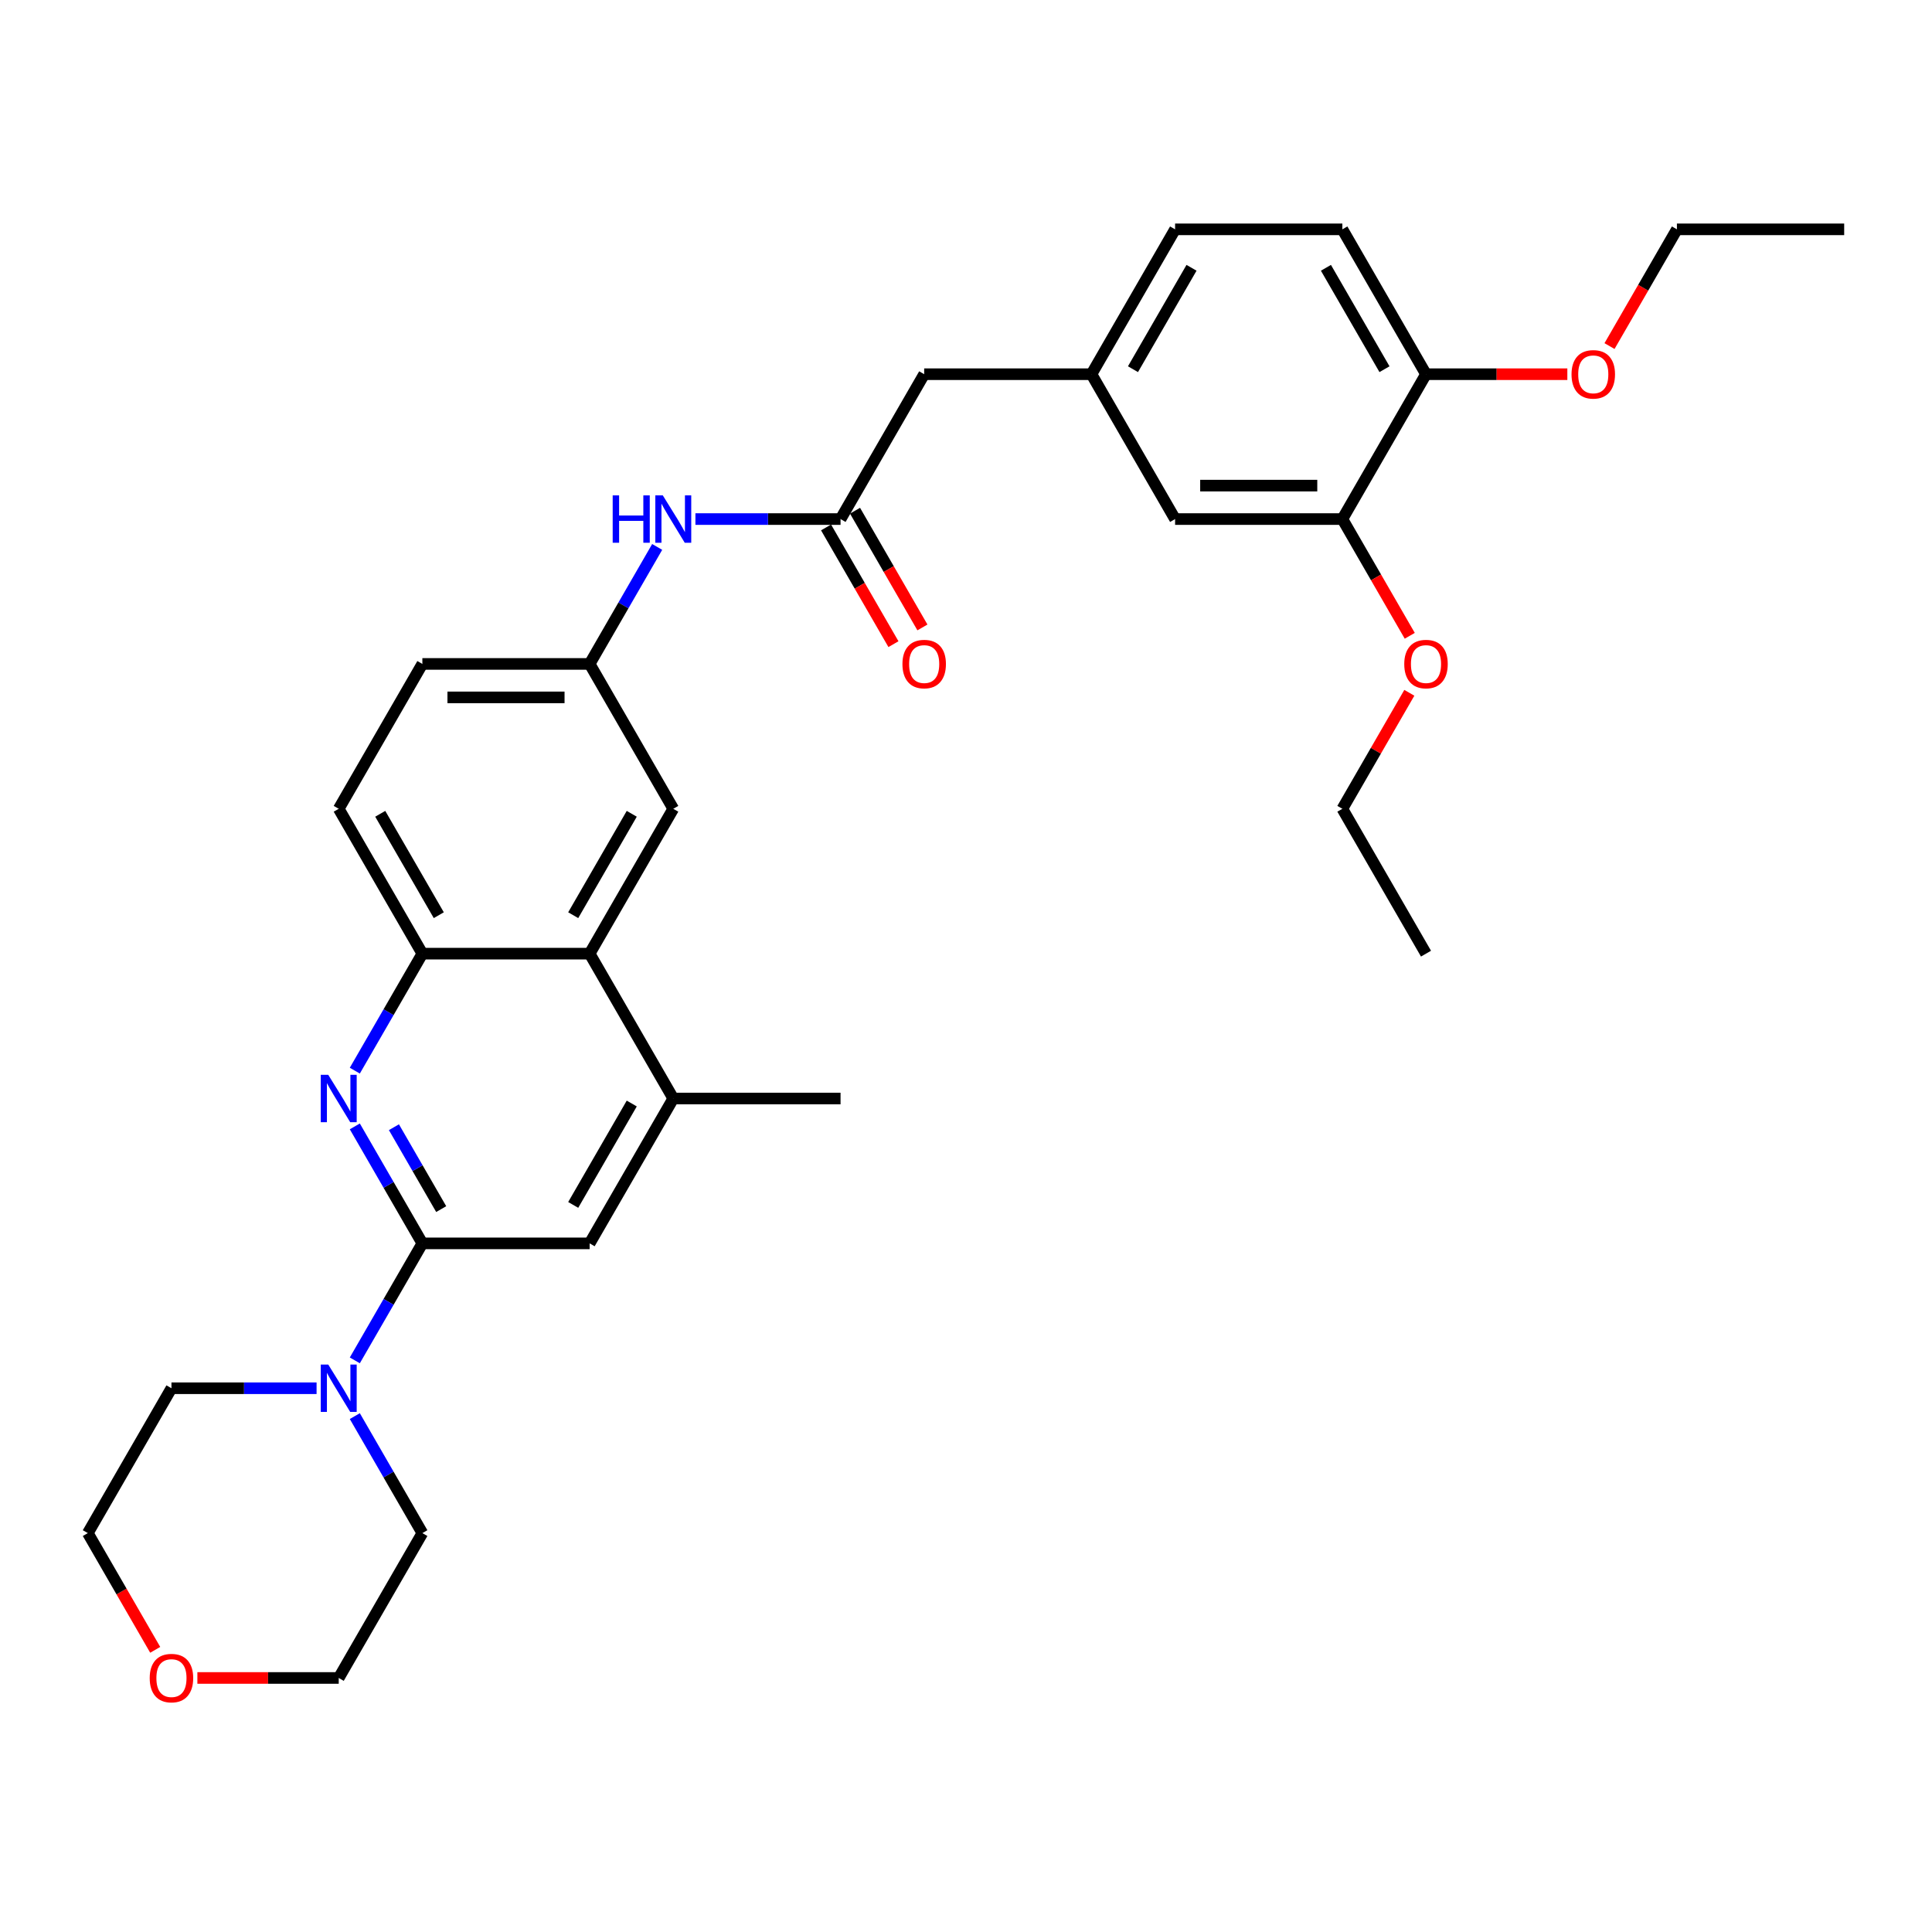 <?xml version='1.0' encoding='iso-8859-1'?>
<svg version='1.1' baseProfile='full'
              xmlns='http://www.w3.org/2000/svg'
                      xmlns:rdkit='http://www.rdkit.org/xml'
                      xmlns:xlink='http://www.w3.org/1999/xlink'
                  xml:space='preserve'
width='1000px' height='1000px' viewBox='0 0 1000 1000'>
<!-- END OF HEADER -->
<rect style='opacity:1.0;fill:#FFFFFF;stroke:none' width='1000' height='1000' x='0' y='0'> </rect>
<path class='bond-0' d='M 218.615,643.571 L 201.134,613.293' style='fill:none;fill-rule:evenodd;stroke:#000000;stroke-width:6px;stroke-linecap:butt;stroke-linejoin:miter;stroke-opacity:1' />
<path class='bond-0' d='M 201.134,613.293 L 183.653,583.015' style='fill:none;fill-rule:evenodd;stroke:#0000FF;stroke-width:6px;stroke-linecap:butt;stroke-linejoin:miter;stroke-opacity:1' />
<path class='bond-0' d='M 228.366,625.83 L 216.13,604.635' style='fill:none;fill-rule:evenodd;stroke:#000000;stroke-width:6px;stroke-linecap:butt;stroke-linejoin:miter;stroke-opacity:1' />
<path class='bond-0' d='M 216.13,604.635 L 203.893,583.441' style='fill:none;fill-rule:evenodd;stroke:#0000FF;stroke-width:6px;stroke-linecap:butt;stroke-linejoin:miter;stroke-opacity:1' />
<path class='bond-1' d='M 218.615,643.571 L 201.134,673.85' style='fill:none;fill-rule:evenodd;stroke:#000000;stroke-width:6px;stroke-linecap:butt;stroke-linejoin:miter;stroke-opacity:1' />
<path class='bond-1' d='M 201.134,673.85 L 183.653,704.128' style='fill:none;fill-rule:evenodd;stroke:#0000FF;stroke-width:6px;stroke-linecap:butt;stroke-linejoin:miter;stroke-opacity:1' />
<path class='bond-5' d='M 218.615,643.571 L 305.195,643.571' style='fill:none;fill-rule:evenodd;stroke:#000000;stroke-width:6px;stroke-linecap:butt;stroke-linejoin:miter;stroke-opacity:1' />
<path class='bond-2' d='M 183.653,554.167 L 201.134,523.889' style='fill:none;fill-rule:evenodd;stroke:#0000FF;stroke-width:6px;stroke-linecap:butt;stroke-linejoin:miter;stroke-opacity:1' />
<path class='bond-2' d='M 201.134,523.889 L 218.615,493.61' style='fill:none;fill-rule:evenodd;stroke:#000000;stroke-width:6px;stroke-linecap:butt;stroke-linejoin:miter;stroke-opacity:1' />
<path class='bond-23' d='M 183.653,732.976 L 201.134,763.254' style='fill:none;fill-rule:evenodd;stroke:#0000FF;stroke-width:6px;stroke-linecap:butt;stroke-linejoin:miter;stroke-opacity:1' />
<path class='bond-23' d='M 201.134,763.254 L 218.615,793.533' style='fill:none;fill-rule:evenodd;stroke:#000000;stroke-width:6px;stroke-linecap:butt;stroke-linejoin:miter;stroke-opacity:1' />
<path class='bond-24' d='M 163.861,718.552 L 126.303,718.552' style='fill:none;fill-rule:evenodd;stroke:#0000FF;stroke-width:6px;stroke-linecap:butt;stroke-linejoin:miter;stroke-opacity:1' />
<path class='bond-24' d='M 126.303,718.552 L 88.745,718.552' style='fill:none;fill-rule:evenodd;stroke:#000000;stroke-width:6px;stroke-linecap:butt;stroke-linejoin:miter;stroke-opacity:1' />
<path class='bond-15' d='M 218.615,493.61 L 175.325,418.63' style='fill:none;fill-rule:evenodd;stroke:#000000;stroke-width:6px;stroke-linecap:butt;stroke-linejoin:miter;stroke-opacity:1' />
<path class='bond-15' d='M 227.117,473.705 L 196.814,421.219' style='fill:none;fill-rule:evenodd;stroke:#000000;stroke-width:6px;stroke-linecap:butt;stroke-linejoin:miter;stroke-opacity:1' />
<path class='bond-32' d='M 218.615,493.61 L 305.195,493.61' style='fill:none;fill-rule:evenodd;stroke:#000000;stroke-width:6px;stroke-linecap:butt;stroke-linejoin:miter;stroke-opacity:1' />
<path class='bond-3' d='M 305.195,493.61 L 348.485,568.591' style='fill:none;fill-rule:evenodd;stroke:#000000;stroke-width:6px;stroke-linecap:butt;stroke-linejoin:miter;stroke-opacity:1' />
<path class='bond-9' d='M 305.195,493.61 L 348.485,418.63' style='fill:none;fill-rule:evenodd;stroke:#000000;stroke-width:6px;stroke-linecap:butt;stroke-linejoin:miter;stroke-opacity:1' />
<path class='bond-9' d='M 296.692,473.705 L 326.995,421.219' style='fill:none;fill-rule:evenodd;stroke:#000000;stroke-width:6px;stroke-linecap:butt;stroke-linejoin:miter;stroke-opacity:1' />
<path class='bond-4' d='M 348.485,568.591 L 305.195,643.571' style='fill:none;fill-rule:evenodd;stroke:#000000;stroke-width:6px;stroke-linecap:butt;stroke-linejoin:miter;stroke-opacity:1' />
<path class='bond-4' d='M 326.995,571.18 L 296.692,623.666' style='fill:none;fill-rule:evenodd;stroke:#000000;stroke-width:6px;stroke-linecap:butt;stroke-linejoin:miter;stroke-opacity:1' />
<path class='bond-25' d='M 348.485,568.591 L 435.065,568.591' style='fill:none;fill-rule:evenodd;stroke:#000000;stroke-width:6px;stroke-linecap:butt;stroke-linejoin:miter;stroke-opacity:1' />
<path class='bond-6' d='M 435.065,268.669 L 397.506,268.669' style='fill:none;fill-rule:evenodd;stroke:#000000;stroke-width:6px;stroke-linecap:butt;stroke-linejoin:miter;stroke-opacity:1' />
<path class='bond-6' d='M 397.506,268.669 L 359.948,268.669' style='fill:none;fill-rule:evenodd;stroke:#0000FF;stroke-width:6px;stroke-linecap:butt;stroke-linejoin:miter;stroke-opacity:1' />
<path class='bond-13' d='M 427.567,272.998 L 445.008,303.207' style='fill:none;fill-rule:evenodd;stroke:#000000;stroke-width:6px;stroke-linecap:butt;stroke-linejoin:miter;stroke-opacity:1' />
<path class='bond-13' d='M 445.008,303.207 L 462.449,333.416' style='fill:none;fill-rule:evenodd;stroke:#FF0000;stroke-width:6px;stroke-linecap:butt;stroke-linejoin:miter;stroke-opacity:1' />
<path class='bond-13' d='M 442.563,264.34 L 460.004,294.549' style='fill:none;fill-rule:evenodd;stroke:#000000;stroke-width:6px;stroke-linecap:butt;stroke-linejoin:miter;stroke-opacity:1' />
<path class='bond-13' d='M 460.004,294.549 L 477.445,324.758' style='fill:none;fill-rule:evenodd;stroke:#FF0000;stroke-width:6px;stroke-linecap:butt;stroke-linejoin:miter;stroke-opacity:1' />
<path class='bond-16' d='M 435.065,268.669 L 478.355,193.688' style='fill:none;fill-rule:evenodd;stroke:#000000;stroke-width:6px;stroke-linecap:butt;stroke-linejoin:miter;stroke-opacity:1' />
<path class='bond-7' d='M 340.157,283.093 L 322.676,313.371' style='fill:none;fill-rule:evenodd;stroke:#0000FF;stroke-width:6px;stroke-linecap:butt;stroke-linejoin:miter;stroke-opacity:1' />
<path class='bond-7' d='M 322.676,313.371 L 305.195,343.649' style='fill:none;fill-rule:evenodd;stroke:#000000;stroke-width:6px;stroke-linecap:butt;stroke-linejoin:miter;stroke-opacity:1' />
<path class='bond-8' d='M 694.805,268.669 L 608.225,268.669' style='fill:none;fill-rule:evenodd;stroke:#000000;stroke-width:6px;stroke-linecap:butt;stroke-linejoin:miter;stroke-opacity:1' />
<path class='bond-8' d='M 681.818,251.353 L 621.212,251.353' style='fill:none;fill-rule:evenodd;stroke:#000000;stroke-width:6px;stroke-linecap:butt;stroke-linejoin:miter;stroke-opacity:1' />
<path class='bond-21' d='M 694.805,268.669 L 712.246,298.878' style='fill:none;fill-rule:evenodd;stroke:#000000;stroke-width:6px;stroke-linecap:butt;stroke-linejoin:miter;stroke-opacity:1' />
<path class='bond-21' d='M 712.246,298.878 L 729.687,329.087' style='fill:none;fill-rule:evenodd;stroke:#FF0000;stroke-width:6px;stroke-linecap:butt;stroke-linejoin:miter;stroke-opacity:1' />
<path class='bond-35' d='M 694.805,268.669 L 738.095,193.688' style='fill:none;fill-rule:evenodd;stroke:#000000;stroke-width:6px;stroke-linecap:butt;stroke-linejoin:miter;stroke-opacity:1' />
<path class='bond-10' d='M 348.485,418.63 L 305.195,343.649' style='fill:none;fill-rule:evenodd;stroke:#000000;stroke-width:6px;stroke-linecap:butt;stroke-linejoin:miter;stroke-opacity:1' />
<path class='bond-34' d='M 305.195,343.649 L 218.615,343.649' style='fill:none;fill-rule:evenodd;stroke:#000000;stroke-width:6px;stroke-linecap:butt;stroke-linejoin:miter;stroke-opacity:1' />
<path class='bond-34' d='M 292.208,360.965 L 231.602,360.965' style='fill:none;fill-rule:evenodd;stroke:#000000;stroke-width:6px;stroke-linecap:butt;stroke-linejoin:miter;stroke-opacity:1' />
<path class='bond-11' d='M 738.095,193.688 L 694.805,118.708' style='fill:none;fill-rule:evenodd;stroke:#000000;stroke-width:6px;stroke-linecap:butt;stroke-linejoin:miter;stroke-opacity:1' />
<path class='bond-11' d='M 716.606,191.099 L 686.303,138.613' style='fill:none;fill-rule:evenodd;stroke:#000000;stroke-width:6px;stroke-linecap:butt;stroke-linejoin:miter;stroke-opacity:1' />
<path class='bond-22' d='M 738.095,193.688 L 774.675,193.688' style='fill:none;fill-rule:evenodd;stroke:#000000;stroke-width:6px;stroke-linecap:butt;stroke-linejoin:miter;stroke-opacity:1' />
<path class='bond-22' d='M 774.675,193.688 L 811.255,193.688' style='fill:none;fill-rule:evenodd;stroke:#FF0000;stroke-width:6px;stroke-linecap:butt;stroke-linejoin:miter;stroke-opacity:1' />
<path class='bond-12' d='M 608.225,268.669 L 564.935,193.688' style='fill:none;fill-rule:evenodd;stroke:#000000;stroke-width:6px;stroke-linecap:butt;stroke-linejoin:miter;stroke-opacity:1' />
<path class='bond-14' d='M 564.935,193.688 L 478.355,193.688' style='fill:none;fill-rule:evenodd;stroke:#000000;stroke-width:6px;stroke-linecap:butt;stroke-linejoin:miter;stroke-opacity:1' />
<path class='bond-20' d='M 564.935,193.688 L 608.225,118.708' style='fill:none;fill-rule:evenodd;stroke:#000000;stroke-width:6px;stroke-linecap:butt;stroke-linejoin:miter;stroke-opacity:1' />
<path class='bond-20' d='M 586.425,191.099 L 616.728,138.613' style='fill:none;fill-rule:evenodd;stroke:#000000;stroke-width:6px;stroke-linecap:butt;stroke-linejoin:miter;stroke-opacity:1' />
<path class='bond-19' d='M 175.325,418.63 L 218.615,343.649' style='fill:none;fill-rule:evenodd;stroke:#000000;stroke-width:6px;stroke-linecap:butt;stroke-linejoin:miter;stroke-opacity:1' />
<path class='bond-17' d='M 80.337,853.95 L 62.896,823.741' style='fill:none;fill-rule:evenodd;stroke:#FF0000;stroke-width:6px;stroke-linecap:butt;stroke-linejoin:miter;stroke-opacity:1' />
<path class='bond-17' d='M 62.896,823.741 L 45.455,793.533' style='fill:none;fill-rule:evenodd;stroke:#000000;stroke-width:6px;stroke-linecap:butt;stroke-linejoin:miter;stroke-opacity:1' />
<path class='bond-33' d='M 102.165,868.513 L 138.745,868.513' style='fill:none;fill-rule:evenodd;stroke:#FF0000;stroke-width:6px;stroke-linecap:butt;stroke-linejoin:miter;stroke-opacity:1' />
<path class='bond-33' d='M 138.745,868.513 L 175.325,868.513' style='fill:none;fill-rule:evenodd;stroke:#000000;stroke-width:6px;stroke-linecap:butt;stroke-linejoin:miter;stroke-opacity:1' />
<path class='bond-18' d='M 694.805,118.708 L 608.225,118.708' style='fill:none;fill-rule:evenodd;stroke:#000000;stroke-width:6px;stroke-linecap:butt;stroke-linejoin:miter;stroke-opacity:1' />
<path class='bond-28' d='M 729.467,358.593 L 712.136,388.611' style='fill:none;fill-rule:evenodd;stroke:#FF0000;stroke-width:6px;stroke-linecap:butt;stroke-linejoin:miter;stroke-opacity:1' />
<path class='bond-28' d='M 712.136,388.611 L 694.805,418.63' style='fill:none;fill-rule:evenodd;stroke:#000000;stroke-width:6px;stroke-linecap:butt;stroke-linejoin:miter;stroke-opacity:1' />
<path class='bond-29' d='M 833.083,179.125 L 850.524,148.917' style='fill:none;fill-rule:evenodd;stroke:#FF0000;stroke-width:6px;stroke-linecap:butt;stroke-linejoin:miter;stroke-opacity:1' />
<path class='bond-29' d='M 850.524,148.917 L 867.965,118.708' style='fill:none;fill-rule:evenodd;stroke:#000000;stroke-width:6px;stroke-linecap:butt;stroke-linejoin:miter;stroke-opacity:1' />
<path class='bond-27' d='M 218.615,793.533 L 175.325,868.513' style='fill:none;fill-rule:evenodd;stroke:#000000;stroke-width:6px;stroke-linecap:butt;stroke-linejoin:miter;stroke-opacity:1' />
<path class='bond-26' d='M 88.745,718.552 L 45.455,793.533' style='fill:none;fill-rule:evenodd;stroke:#000000;stroke-width:6px;stroke-linecap:butt;stroke-linejoin:miter;stroke-opacity:1' />
<path class='bond-30' d='M 694.805,418.63 L 738.095,493.61' style='fill:none;fill-rule:evenodd;stroke:#000000;stroke-width:6px;stroke-linecap:butt;stroke-linejoin:miter;stroke-opacity:1' />
<path class='bond-31' d='M 867.965,118.708 L 954.545,118.708' style='fill:none;fill-rule:evenodd;stroke:#000000;stroke-width:6px;stroke-linecap:butt;stroke-linejoin:miter;stroke-opacity:1' />
<path  class='atom-1' d='M 169.905 556.331
L 177.939 569.318
Q 178.736 570.6, 180.017 572.92
Q 181.299 575.24, 181.368 575.379
L 181.368 556.331
L 184.623 556.331
L 184.623 580.851
L 181.264 580.851
L 172.641 566.652
Q 171.636 564.989, 170.563 563.084
Q 169.524 561.18, 169.212 560.591
L 169.212 580.851
L 166.026 580.851
L 166.026 556.331
L 169.905 556.331
' fill='#0000FF'/>
<path  class='atom-2' d='M 169.905 706.292
L 177.939 719.279
Q 178.736 720.561, 180.017 722.881
Q 181.299 725.201, 181.368 725.34
L 181.368 706.292
L 184.623 706.292
L 184.623 730.812
L 181.264 730.812
L 172.641 716.613
Q 171.636 714.95, 170.563 713.046
Q 169.524 711.141, 169.212 710.552
L 169.212 730.812
L 166.026 730.812
L 166.026 706.292
L 169.905 706.292
' fill='#0000FF'/>
<path  class='atom-8' d='M 317.126 256.409
L 320.45 256.409
L 320.45 266.833
L 332.987 266.833
L 332.987 256.409
L 336.312 256.409
L 336.312 280.928
L 332.987 280.928
L 332.987 269.604
L 320.45 269.604
L 320.45 280.928
L 317.126 280.928
L 317.126 256.409
' fill='#0000FF'/>
<path  class='atom-8' d='M 343.065 256.409
L 351.1 269.396
Q 351.896 270.677, 353.177 272.998
Q 354.459 275.318, 354.528 275.457
L 354.528 256.409
L 357.784 256.409
L 357.784 280.928
L 354.424 280.928
L 345.801 266.729
Q 344.797 265.067, 343.723 263.162
Q 342.684 261.257, 342.372 260.669
L 342.372 280.928
L 339.186 280.928
L 339.186 256.409
L 343.065 256.409
' fill='#0000FF'/>
<path  class='atom-14' d='M 467.1 343.719
Q 467.1 337.831, 470.009 334.541
Q 472.918 331.251, 478.355 331.251
Q 483.792 331.251, 486.701 334.541
Q 489.61 337.831, 489.61 343.719
Q 489.61 349.675, 486.667 353.069
Q 483.723 356.429, 478.355 356.429
Q 472.952 356.429, 470.009 353.069
Q 467.1 349.71, 467.1 343.719
M 478.355 353.658
Q 482.095 353.658, 484.104 351.164
Q 486.147 348.636, 486.147 343.719
Q 486.147 338.905, 484.104 336.48
Q 482.095 334.022, 478.355 334.022
Q 474.615 334.022, 472.571 336.446
Q 470.563 338.87, 470.563 343.719
Q 470.563 348.671, 472.571 351.164
Q 474.615 353.658, 478.355 353.658
' fill='#FF0000'/>
<path  class='atom-18' d='M 77.489 868.582
Q 77.489 862.695, 80.398 859.405
Q 83.307 856.115, 88.745 856.115
Q 94.182 856.115, 97.091 859.405
Q 100 862.695, 100 868.582
Q 100 874.539, 97.056 877.933
Q 94.113 881.292, 88.745 881.292
Q 83.342 881.292, 80.398 877.933
Q 77.489 874.574, 77.489 868.582
M 88.745 878.522
Q 92.485 878.522, 94.493 876.028
Q 96.537 873.5, 96.537 868.582
Q 96.537 863.769, 94.493 861.344
Q 92.485 858.885, 88.745 858.885
Q 85.004 858.885, 82.961 861.31
Q 80.952 863.734, 80.952 868.582
Q 80.952 873.535, 82.961 876.028
Q 85.004 878.522, 88.745 878.522
' fill='#FF0000'/>
<path  class='atom-22' d='M 726.84 343.719
Q 726.84 337.831, 729.749 334.541
Q 732.658 331.251, 738.095 331.251
Q 743.532 331.251, 746.442 334.541
Q 749.351 337.831, 749.351 343.719
Q 749.351 349.675, 746.407 353.069
Q 743.463 356.429, 738.095 356.429
Q 732.693 356.429, 729.749 353.069
Q 726.84 349.71, 726.84 343.719
M 738.095 353.658
Q 741.835 353.658, 743.844 351.164
Q 745.887 348.636, 745.887 343.719
Q 745.887 338.905, 743.844 336.48
Q 741.835 334.022, 738.095 334.022
Q 734.355 334.022, 732.312 336.446
Q 730.303 338.87, 730.303 343.719
Q 730.303 348.671, 732.312 351.164
Q 734.355 353.658, 738.095 353.658
' fill='#FF0000'/>
<path  class='atom-23' d='M 813.42 193.757
Q 813.42 187.87, 816.329 184.58
Q 819.238 181.29, 824.675 181.29
Q 830.113 181.29, 833.022 184.58
Q 835.931 187.87, 835.931 193.757
Q 835.931 199.714, 832.987 203.108
Q 830.043 206.467, 824.675 206.467
Q 819.273 206.467, 816.329 203.108
Q 813.42 199.749, 813.42 193.757
M 824.675 203.697
Q 828.416 203.697, 830.424 201.203
Q 832.468 198.675, 832.468 193.757
Q 832.468 188.944, 830.424 186.519
Q 828.416 184.06, 824.675 184.06
Q 820.935 184.06, 818.892 186.485
Q 816.883 188.909, 816.883 193.757
Q 816.883 198.71, 818.892 201.203
Q 820.935 203.697, 824.675 203.697
' fill='#FF0000'/>
</svg>
